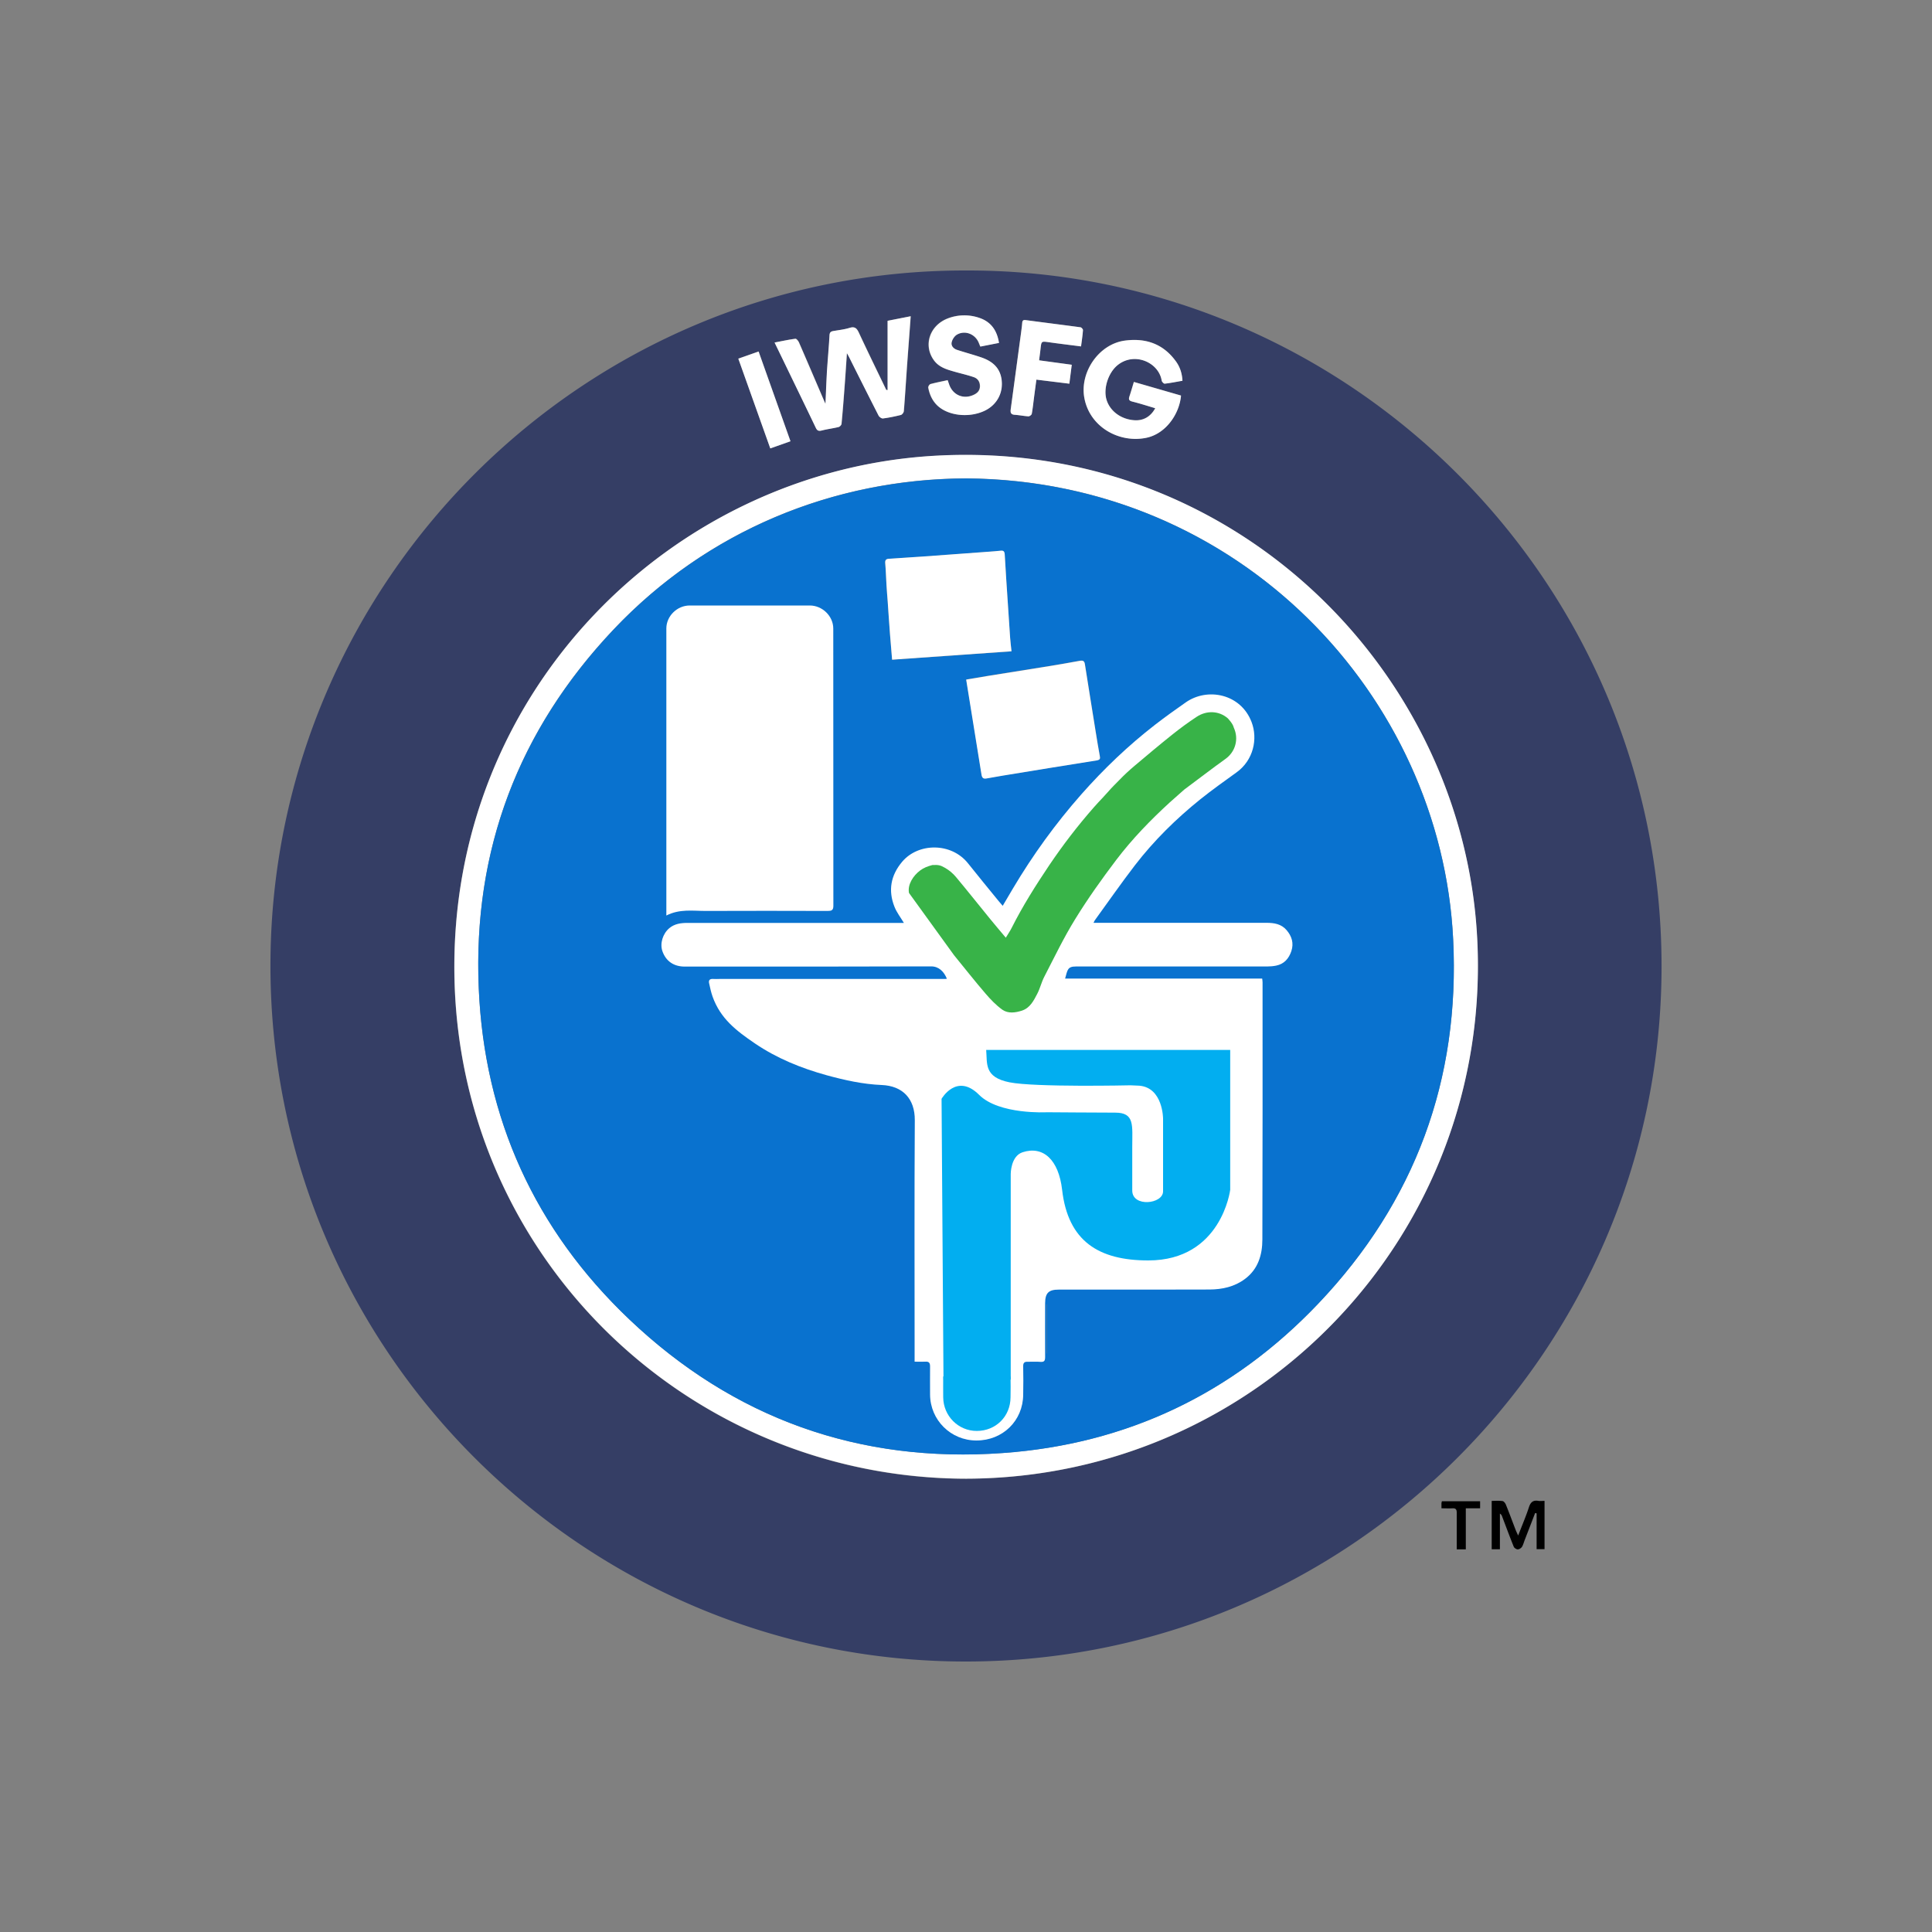 <?xml version="1.0" encoding="utf-8"?>
<svg version="1.1" id="iwsfg-logo" xmlns="http://www.w3.org/2000/svg" xmlns:xlink="http://www.w3.org/1999/xlink" x="0px" y="0px" width="200px" height="200px" viewBox="0 0 200 200" style="enable-background:new 0 0 200 200;" xml:space="preserve">
<rect x="0" y="0" width="200" height="200" fill="#808080" stroke="none"/>
<path d="M100.03 28c39.62-.08 72.37 32.38 71.97 72.76-.39 39.16-32.33 71.18-71.93 71.24-39.78.06-72.45-32.48-72.07-72.73.37-39.18 32.36-71.33 72.02-71.27Zm.02 125.08c30.21-.09 54.46-25.31 52.86-55.95-1.45-27.79-25.37-51.72-56.18-49.94-27.17 1.57-50.35 24.41-49.69 54.12.64 29.02 24.29 51.74 53 51.78Zm-8.17-112.7-.12-.02c-.95-1.97-1.9-3.93-2.83-5.91-.21-.45-.41-.68-.96-.51-.55.17-1.13.23-1.7.33-.24.04-.37.13-.38.41-.08 1.27-.19 2.54-.27 3.81-.07 1.08-.1 2.17-.15 3.31-.06-.13-.11-.22-.14-.3-.87-2.02-1.73-4.05-2.61-6.07-.07-.15-.26-.39-.36-.37-.7.09-1.39.25-2.16.39.31.64.59 1.22.87 1.79 1.13 2.34 2.27 4.68 3.39 7.02.14.29.28.38.61.3.58-.15 1.17-.22 1.75-.36.13-.03.3-.21.31-.33.12-1.25.21-2.51.31-3.76.09-1.16.16-2.33.25-3.56.09.16.16.27.21.38 1.02 2.03 2.03 4.06 3.06 6.07.08.15.32.32.46.31.62-.08 1.24-.2 1.85-.36.13-.03.3-.26.31-.4.12-1.55.22-3.1.33-4.66.1-1.49.22-2.97.33-4.46.02-.21.03-.41.05-.7l-2.39.47v7.17Zm30.52-.96c-.04-.74-.24-1.4-.65-1.98-1.3-1.84-3.12-2.47-5.3-2.19-2.68.35-4.66 3.22-4.22 5.86.51 3.07 3.61 4.79 6.44 4.2 2.03-.42 3.42-2.48 3.58-4.37l-4.88-1.41c-.16.53-.3 1.02-.46 1.5-.1.3-.05.44.29.53.8.2 1.59.46 2.38.69-.44.83-1.17 1.27-2.05 1.25-1.4-.05-2.59-.89-2.98-2.09-.37-1.17.18-2.86 1.16-3.64 1.74-1.37 4.23-.27 4.54 1.62.02.13.22.33.31.32.6-.07 1.2-.19 1.83-.3Zm-24.3-.08c-.61.13-1.21.25-1.8.41-.11.03-.25.26-.23.37.13.69.41 1.33.92 1.83 1.11 1.08 3.27 1.34 4.9.57 1.31-.61 1.99-1.92 1.75-3.35-.21-1.24-1.07-1.85-2.17-2.21-.8-.26-1.62-.48-2.42-.75-.36-.12-.64-.41-.56-.78.06-.3.29-.65.55-.8.81-.47 1.82-.09 2.22.76.07.15.13.3.2.48l1.93-.38c-.2-1.33-.86-2.2-2.06-2.6a4.75 4.75 0 0 0-3.22.06c-1.91.72-2.59 2.82-1.43 4.37.51.69 1.28.91 2.04 1.13.68.19 1.38.35 2.05.58.42.14.66.48.65.96-.01.47-.29.72-.68.89-1.04.47-2.11.01-2.5-1.06-.05-.15-.11-.31-.17-.49Zm13.8-3.48c.08-.6.16-1.14.2-1.68 0-.1-.16-.29-.26-.3-1.88-.26-3.77-.49-5.65-.74-.27-.04-.36.03-.38.29-.03.4-.09.79-.14 1.18-.35 2.59-.69 5.18-1.05 7.77-.05.34.02.53.41.56.48.03.95.13 1.43.16.11 0 .32-.15.34-.26.1-.55.15-1.11.23-1.67.08-.62.17-1.23.25-1.87l3.41.42.25-1.96-3.38-.46c.06-.44.11-.83.15-1.22.09-.78.08-.76.88-.65 1.08.16 2.16.28 3.31.43Zm-35.47 1.26 3.31 9.29 2.09-.74-3.3-9.29-2.1.74Z" fill="#353e65"/><path d="M158.91 156.64c-.35.92-.71 1.84-1.06 2.75-.1.25-.16.51-.29.73-.09.14-.29.27-.44.27-.15 0-.37-.15-.42-.28-.42-1.04-.81-2.1-1.21-3.15a.47.47 0 0 0-.22-.27v3.69h-.85v-5.01c.38 0 .76-.03 1.13.02.12.02.27.21.33.35.35.86.67 1.73 1 2.59.07.18.15.35.28.63.4-1.05.8-1.97 1.11-2.92.17-.53.43-.77.99-.67.19.03.39 0 .63 0v5h-.82v-3.71l-.16-.03ZM149.22 156.15v-.53c0-.06.03-.12.04-.21h3.96v.73h-1.48v4.25h-.94V156.57c0-.32-.12-.45-.44-.43-.36.02-.72 0-1.14 0Z"/><path d="M100.05 153.07c-28.71-.04-52.36-22.75-53-51.77-.66-29.71 22.52-52.55 49.69-54.12 30.81-1.78 54.73 22.16 56.18 49.94 1.6 30.64-22.66 55.86-52.86 55.95Zm-.02-103.55c-13.75.05-26.84 5.42-36.52 15.65-9.82 10.38-14.56 22.81-13.95 37.11.57 13.49 5.83 25.01 15.59 34.3 10.8 10.26 23.8 14.9 38.67 13.83 12.83-.92 23.79-6.15 32.65-15.47 10.02-10.54 14.68-23.2 13.96-37.72-1.25-25.19-22.11-47.49-50.4-47.7ZM91.88 40.38v-7.17l2.39-.47c-.02.29-.04.5-.05.7l-.33 4.46c-.11 1.55-.2 3.11-.33 4.66-.01.15-.18.37-.31.4-.61.15-1.23.28-1.85.36-.14.02-.39-.16-.46-.31a862.47 862.47 0 0 1-3.06-6.07c-.06-.11-.12-.22-.21-.38-.09 1.23-.16 2.4-.25 3.56-.09 1.25-.19 2.51-.31 3.76-.01.12-.18.3-.31.33-.58.14-1.17.21-1.75.36-.33.08-.47 0-.61-.3-1.12-2.34-2.26-4.68-3.39-7.02-.28-.58-.56-1.15-.87-1.79.77-.15 1.46-.3 2.16-.39.1-.01.29.22.36.37.88 2.02 1.74 4.04 2.61 6.06.04.09.08.17.14.3.05-1.14.09-2.23.15-3.31.08-1.27.2-2.54.27-3.81.02-.28.15-.37.38-.41.57-.1 1.15-.16 1.7-.33s.75.06.96.51c.92 1.98 1.88 3.94 2.83 5.91l.12.02ZM122.4 39.42c-.63.11-1.22.23-1.83.3-.09.01-.29-.19-.31-.32-.31-1.89-2.81-2.99-4.54-1.62-.99.78-1.54 2.46-1.16 3.64.38 1.2 1.58 2.04 2.98 2.09.88.03 1.61-.42 2.05-1.25-.8-.24-1.58-.49-2.38-.69-.34-.09-.39-.23-.29-.53.16-.48.3-.97.46-1.5l4.88 1.41c-.16 1.88-1.55 3.94-3.58 4.37-2.83.59-5.92-1.13-6.44-4.2-.44-2.64 1.54-5.51 4.22-5.86 2.17-.29 3.99.35 5.3 2.19.41.58.61 1.23.65 1.98ZM98.1 39.34c.06.18.12.34.17.49.39 1.07 1.46 1.53 2.5 1.06.38-.17.67-.42.68-.89.01-.48-.23-.82-.65-.96-.67-.23-1.37-.38-2.05-.58-.77-.22-1.53-.45-2.04-1.13-1.16-1.55-.48-3.65 1.43-4.37a4.75 4.75 0 0 1 3.22-.06c1.2.39 1.85 1.27 2.06 2.6l-1.93.38c-.08-.18-.13-.33-.2-.48-.4-.85-1.42-1.22-2.22-.76-.26.15-.49.5-.55.8-.08.37.2.66.56.78.8.26 1.62.48 2.42.75 1.1.36 1.96.98 2.17 2.21.24 1.43-.44 2.73-1.75 3.35-1.62.76-3.79.51-4.9-.57-.52-.51-.79-1.14-.92-1.83-.02-.11.12-.34.23-.37.59-.16 1.19-.27 1.8-.41ZM111.91 35.86c-1.16-.15-2.24-.28-3.31-.43-.79-.11-.79-.13-.88.65-.04.39-.1.78-.15 1.22l3.38.46-.25 1.96-3.41-.42c-.09.64-.17 1.26-.25 1.87-.07.56-.13 1.12-.23 1.67-.02.11-.23.26-.34.26-.48-.03-.95-.13-1.43-.16-.39-.03-.45-.22-.41-.56l1.05-7.77c.05-.39.11-.79.14-1.18.02-.26.12-.33.38-.29 1.88.25 3.77.49 5.65.74.1.01.27.2.26.3-.04.54-.12 1.08-.2 1.68ZM76.43 37.13l2.1-.74 3.3 9.29-2.09.74-3.31-9.29Z" fill="#fff"/><path d="M100.03 49.53c28.3.21 49.15 22.5 50.4 47.7.72 14.52-3.94 27.19-13.96 37.72-8.86 9.32-19.82 14.55-32.65 15.47-14.86 1.07-27.87-3.57-38.67-13.83-9.77-9.28-15.02-20.81-15.59-34.3-.61-14.3 4.13-26.72 13.95-37.11 9.68-10.24 22.77-15.6 36.52-15.65Zm0 20.82c.54 3.33 1.07 6.56 1.58 9.8.05.32.17.48.51.42.55-.1 1.11-.2 1.66-.29 3.25-.53 6.51-1.06 9.76-1.58.32-.05.37-.15.32-.45-.16-.84-.29-1.69-.43-2.54-.37-2.31-.75-4.63-1.11-6.95-.05-.35-.2-.43-.53-.37-1.24.23-2.49.44-3.73.64-1.92.31-3.84.61-5.76.92-.75.12-1.49.25-2.26.38Zm4.68-2.93c-.05-.49-.11-.92-.14-1.36-.09-1.2-.16-2.41-.24-3.61-.11-1.68-.23-3.36-.32-5.04-.02-.35-.15-.43-.46-.39-.34.05-.69.07-1.04.09-1.14.08-2.27.16-3.41.25-1.19.09-2.37.18-3.56.26-1.17.08-2.34.16-3.51.23-.32.02-.42.14-.39.47.06.75.08 1.51.13 2.27.03.54.08 1.09.12 1.63l.24 3.41c.07.87.14 1.74.22 2.67l12.36-.87Zm3.68 67.59-.03.02v5.08h.03v-5.1Z" fill="#0972cf"/><path d="M98.03 101.34c-.31-.78-.86-1.3-1.63-1.3-8.51.03-17.01.02-25.52.02-1.13 0-1.95-.56-2.31-1.6-.27-.78.03-1.8.72-2.38.54-.45 1.19-.54 1.86-.54H93.57c-.34-.57-.74-1.08-.97-1.66-.68-1.7-.39-3.27.79-4.67 1.68-1.99 5.09-2 6.81.15 1.05 1.32 2.12 2.62 3.18 3.92.12.15.25.3.42.49.37-.62.71-1.2 1.05-1.78 2.06-3.47 4.41-6.72 7.08-9.75 2.33-2.64 4.86-5.06 7.65-7.22 1.03-.8 2.1-1.56 3.17-2.31 2.24-1.57 5.69-.9 6.81 2.03.67 1.74.2 3.96-1.56 5.22-1.26.91-2.53 1.81-3.74 2.78-2.51 2.02-4.8 4.27-6.77 6.83-1.43 1.86-2.77 3.79-4.15 5.69-.04.05-.06.12-.14.27H131.12c.78 0 1.53.12 2.07.76.54.63.76 1.35.49 2.17-.26.77-.74 1.33-1.57 1.5-.3.06-.62.09-.94.09h-19.8c-.86 0-.86.35-1.11 1.25h20.4c.01.1.04.25.04.39 0 8.99.01 17.62-.02 26.61 0 1.6-.44 3.09-1.82 4.11-1.08.8-2.33 1.07-3.64 1.08-3.42.02-6.83 0-10.25.01h-5.37c-1.05 0-1.4.35-1.41 1.4 0 1.86-.01 3.71 0 5.57 0 .39-.08.54-.49.51-.43-.04-.86 0-1.29-.01-.36-.02-.5.1-.49.48.02.98.02 1.96 0 2.93-.02 2.69-2.11 4.74-4.84 4.74-2.65 0-4.78-2.11-4.8-4.75 0-.98-.01-1.96 0-2.93 0-.37-.13-.51-.5-.48-.34.02-.69 0-1.1 0v-1.12c0-7.96-.03-15.92.02-23.88.01-2.24-1.27-3.55-3.42-3.64-1.95-.08-3.83-.5-5.7-1.01-2.64-.73-5.16-1.75-7.44-3.3-1.94-1.32-3.56-2.57-4.37-4.83-.16-.45-.26-.92-.36-1.38-.07-.29.03-.48.39-.46.23.02.46 0 .7 0h23.28c.06 0 .13 0 .21-.02Z" fill="#fff"/><path d="M68.98 94.78V65.06c0-1.28 1.11-2.38 2.42-2.38h12.43c1.3 0 2.43 1.1 2.43 2.39 0 9.57 0 19.13.01 28.7 0 .48-.21.53-.6.53-4.21-.01-8.42-.02-12.63 0-1.33 0-2.69-.23-4.07.48ZM100.03 70.35c.77-.13 1.52-.26 2.26-.38 1.92-.31 3.84-.61 5.76-.92 1.25-.2 2.49-.41 3.73-.64.34-.06.48.02.53.37.36 2.32.74 4.63 1.11 6.95.14.85.27 1.7.43 2.54.06.29 0 .39-.32.45-3.26.51-6.51 1.05-9.76 1.58-.55.09-1.11.19-1.66.29-.34.06-.46-.09-.51-.42-.52-3.24-1.04-6.47-1.58-9.8ZM104.71 67.42l-12.36.87c-.08-.93-.15-1.8-.22-2.67-.09-1.14-.16-2.27-.24-3.41-.04-.54-.09-1.09-.12-1.63-.05-.76-.06-1.51-.13-2.27-.03-.32.07-.45.39-.47 1.17-.07 2.34-.15 3.51-.23 1.19-.08 2.37-.18 3.56-.26 1.14-.08 2.27-.16 3.41-.25.35-.03.69-.05 1.04-.09.31-.04.44.04.46.39.09 1.68.21 3.36.32 5.04l.24 3.61c.03.44.09.87.14 1.36Z" fill="#fff"/><path d="M94.1 92.44c-.17-.86.43-1.79 1.14-2.32.39-.29.75-.43 1.27-.57.66-.04.87.03 1.32.29.43.24.84.59 1.15.97 1.19 1.42 2.34 2.88 3.51 4.31.51.63 1.04 1.24 1.63 1.95.22-.37.44-.68.61-1.02 1.14-2.27 2.49-4.4 3.9-6.5 1.41-2.09 2.94-4.08 4.6-5.97.31-.35.62-.69.94-1.02.06-.06.48-.54.5-.55.54-.62.7-.74 1.22-1.28.5-.52 1.03-1.01 1.58-1.47 1.3-1.1 2.61-2.2 3.94-3.26.79-.63 1.61-1.23 2.46-1.79 1.05-.7 2.34-.63 3.23.15 0 0 .53.54.62.96.55 1.19.16 2.52-.87 3.25-1.44 1.03-2.84 2.12-4.26 3.17l-1.49 1.32c-2.01 1.84-3.9 3.79-5.54 5.95-1.5 1.98-2.94 4-4.24 6.11-1.19 1.92-2.17 3.97-3.21 5.98-.3.57-.44 1.22-.74 1.79-.37.71-.74 1.45-1.58 1.73-.68.22-1.43.32-2.02-.09-.66-.47-1.24-1.08-1.77-1.7-1.11-1.29-2.16-2.63-3.24-3.95" fill="#38b348"/><g fill="#02aef0"><path d="M127.35 108.69v14.48s-.9 7.31-8.48 7.31c-5.12 0-8.31-1.98-8.92-7.31-.36-3.13-1.97-4.58-4.09-3.89-1.24.4-1.23 2.25-1.23 2.25v21.29h-6.96l-.2-29.07s1.56-2.74 3.89-.41c2.07 2.07 7.01 1.8 7.01 1.8s5.63.04 7.08.04c2.03 0 1.76 1.31 1.76 3.56v4.5c0 1.76 3.19 1.41 3.19.09v-7.53s0-3.2-2.46-3.41l-.91-.04s-9.88.22-12.53-.31c-2.65-.53-2.29-1.94-2.41-3.35h25.27Z"/><path d="M104.61 142.49c.02.72.01 1.44 0 2.16-.01 1.98-1.52 3.48-3.5 3.48-1.91 0-3.45-1.55-3.47-3.48 0-.72-.01-1.44 0-2.16"/></g></svg>